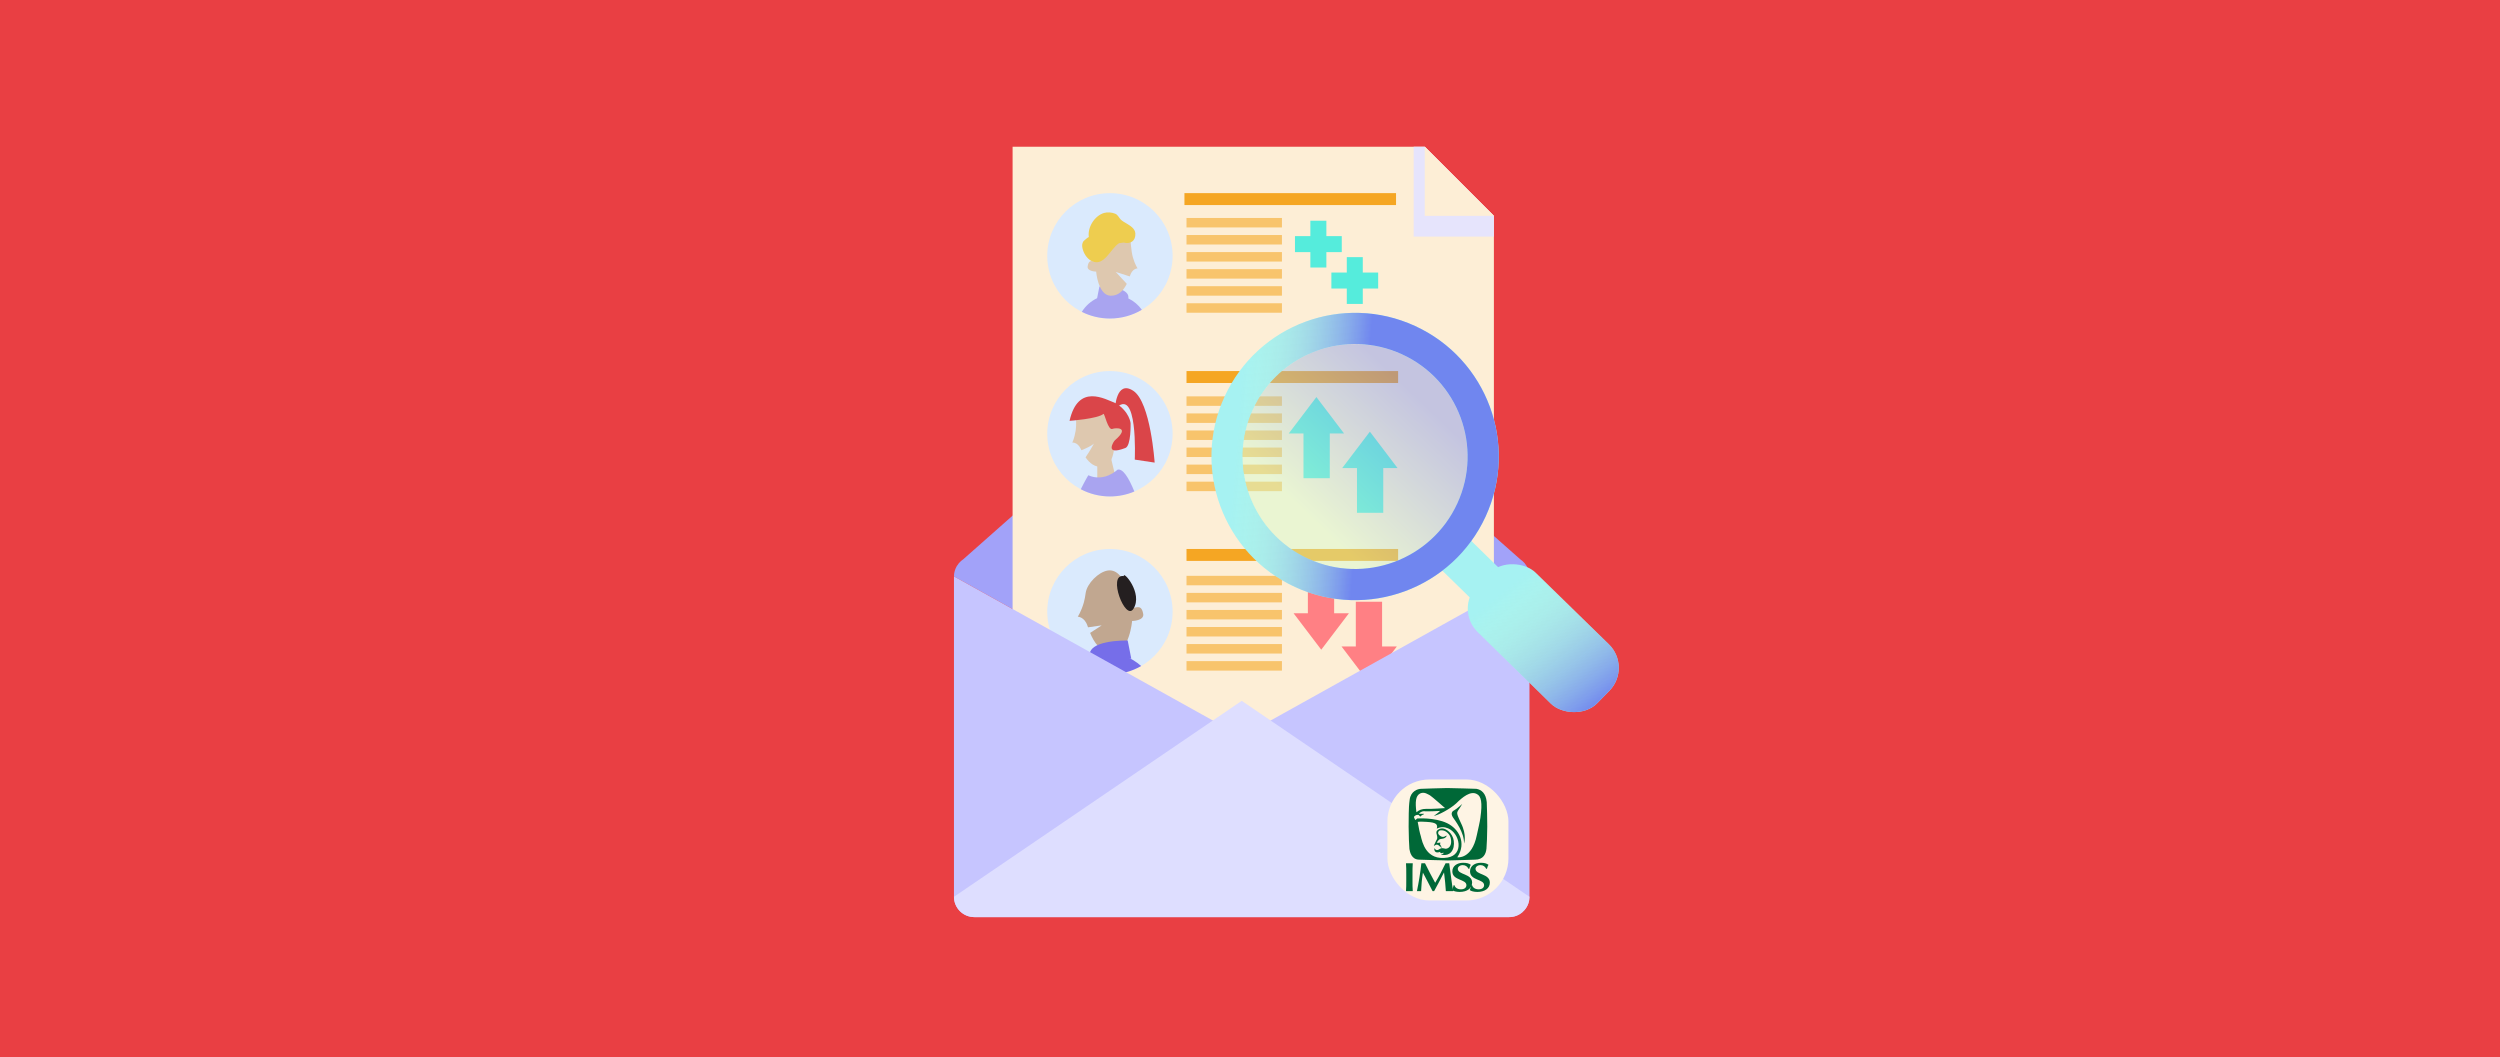 <?xml version="1.0" encoding="UTF-8"?>
<svg id="Capa_1" data-name="Capa 1" xmlns="http://www.w3.org/2000/svg" xmlns:xlink="http://www.w3.org/1999/xlink" viewBox="0 0 1112.36 470.31">
  <defs>
    <style>
      .cls-1 {
        fill: url(#Degradado_sin_nombre_14);
      }

      .cls-1, .cls-2, .cls-3, .cls-4, .cls-5, .cls-6, .cls-7, .cls-8, .cls-9, .cls-10, .cls-11, .cls-12, .cls-13, .cls-14, .cls-15, .cls-16, .cls-17, .cls-18, .cls-19, .cls-20, .cls-21, .cls-22, .cls-23, .cls-24 {
        stroke-width: 0px;
      }

      .cls-2 {
        fill: url(#Degradado_sin_nombre_11);
      }

      .cls-3 {
        fill: url(#Degradado_sin_nombre_11-2);
      }

      .cls-25 {
        opacity: .41;
      }

      .cls-4 {
        fill: #006837;
        fill-rule: evenodd;
      }

      .cls-5 {
        fill: #f8c46c;
      }

      .cls-6 {
        fill: #766ee9;
      }

      .cls-7 {
        fill: #a2a2f9;
      }

      .cls-8 {
        fill: #55ecdc;
      }

      .cls-9 {
        fill: #a6f2f2;
      }

      .cls-10 {
        fill: #241f20;
      }

      .cls-11 {
        fill: #dec8af;
      }

      .cls-12 {
        fill: #dedeff;
      }

      .cls-13 {
        fill: #da4549;
      }

      .cls-14 {
        fill: #c6c5ff;
      }

      .cls-15 {
        fill: #daeafd;
      }

      .cls-16 {
        fill: #c1a790;
      }

      .cls-17 {
        fill: #a9a4f0;
      }

      .cls-18 {
        fill: #ff8084;
      }

      .cls-19 {
        fill: #fdeed6;
      }

      .cls-20 {
        fill: #fef4e4;
      }

      .cls-21 {
        fill: #f5a623;
      }

      .cls-22 {
        fill: #e93f43;
      }

      .cls-23 {
        fill: #e6e4fc;
      }

      .cls-24 {
        fill: #eecd4f;
      }
    </style>
    <linearGradient id="Degradado_sin_nombre_14" data-name="Degradado sin nombre 14" x1="580.06" y1="227.14" x2="629.9" y2="174.83" gradientTransform="translate(.65 -1.93) rotate(.18)" gradientUnits="userSpaceOnUse">
      <stop offset="0" stop-color="#cdffcc"/>
      <stop offset="1" stop-color="#7086ef"/>
    </linearGradient>
    <linearGradient id="Degradado_sin_nombre_11" data-name="Degradado sin nombre 11" x1="549.8" y1="199.03" x2="605.8" y2="203.34" gradientUnits="userSpaceOnUse">
      <stop offset="0" stop-color="#cdffcc" stop-opacity="0"/>
      <stop offset="1" stop-color="#7086ef"/>
    </linearGradient>
    <linearGradient id="Degradado_sin_nombre_11-2" data-name="Degradado sin nombre 11" x1="669.55" y1="262.56" x2="711.34" y2="314.8" gradientTransform="translate(409.58 -405.51) rotate(45.64)" xlink:href="#Degradado_sin_nombre_11"/>
  </defs>
  <rect class="cls-22" width="1112.36" height="470.31"/>
  <g>
    <path class="cls-7" d="m680.53,256.46l-128.03,71.28-128.03-71.28c0-.14,0-.28,0-.42,0-.09,0-.18.02-.27.01-.2.03-.4.07-.59.01-.1.03-.2.05-.3,0-.03,0-.07.02-.1.01-.09.03-.18.06-.27,0-.05.02-.1.03-.15.02-.09.05-.19.07-.28,0-.03.02-.07.03-.1.03-.11.06-.22.1-.32.06-.18.12-.36.2-.54.02-.07.05-.14.08-.21.1-.24.22-.48.34-.71.06-.12.13-.23.19-.34.27-.45.57-.87.91-1.27h0l.02-.03c.27-.31.56-.6.87-.88.16-.14.32-.27.48-.4.16-.12.33-.24.5-.36h0s123.99-109.66,123.99-109.66l123.98,109.65h.01c.68.47,1.29,1.02,1.83,1.63l.03.03c.34.4.64.82.91,1.27.07.11.13.23.19.34.12.23.24.47.34.71.05.12.1.24.15.37.14.37.26.75.35,1.15.03.12.06.24.08.37,0,.03,0,.06.01.08.02.1.03.2.05.3.03.19.05.39.07.59,0,.09.01.18.02.27,0,.14,0,.28,0,.42Z"/>
    <polygon class="cls-19" points="664.7 96.05 664.7 352.67 450.55 352.67 450.55 65.29 633.93 65.29 664.7 96.05"/>
    <g>
      <circle class="cls-15" cx="493.86" cy="113.83" r="27.89"/>
      <path class="cls-17" d="m502.03,132.75c.19-.76.73-5.2-12.85-5.28l-1.03,5.21c-2.81,1.33-5.17,3.45-6.8,6.08,3.76,1.89,8.01,2.96,12.5,2.96,5.19,0,10.05-1.42,14.21-3.89-1.56-2.16-3.63-3.91-6.04-5.08Z"/>
      <path class="cls-11" d="m504.1,114.63c-.88-3.06-1.13-8.59-1.13-8.59l-11.95-1.91s-2.71,12.09-3.67,12.23c-.96.14-2.85-1.35-3.41,2.07-.39,2.38,3.78,2.42,3.78,2.42,0,0,.85,10.58,6.45,10.73,3.68.09,5.84-2.59,7.18-5.29l-4.9-5.29,6.24,2c.07-.19.13-.38.19-.56,1.04-3.01,3.28-3.04,3.28-3.04,0,0-1.17-1.71-2.05-4.77Z"/>
      <path class="cls-24" d="m505.17,103.85c-.14-2.19-2.32-3.43-3.98-4.45-.86-.53-1.82-1-2.53-1.73-.89-.9-1.21-2.07-2.48-2.59-1.48-.61-3.45-.78-5-.31-4.22,1.29-7.36,6.43-6.71,10.72-.03-.19-2.2,1.55-2.37,1.81-.67,1.01-.71,1.94-.47,3.08.48,2.26,1.98,4.75,4.11,5.78,5.6,2.71,8.4-5.64,12.18-7.95l2.03-.29c2.9.8,5.43-.63,5.22-4.06Z"/>
    </g>
    <g>
      <circle class="cls-15" cx="493.86" cy="272.16" r="27.89"/>
      <g>
        <path class="cls-6" d="m493.86,300.05c5.06,0,9.8-1.35,13.89-3.71-4.33-3.85-10.04-6.19-16.29-6.19-5.45,0-9.55,2.14-12.51,5.57,4.31,2.73,9.42,4.32,14.91,4.32Z"/>
        <path class="cls-16" d="m508.65,273.13c-.74-4.48-3.21-2.54-4.47-2.72-.67-.09-1.97-4.55-3.05-8.75-1.06-4.12-4.05-8.48-8.24-7.81h0c-4.17.66-9.24,5.81-9.82,9.99-.21,1.54-.49,3.07-.84,4.3-1.16,4.01-2.68,6.25-2.68,6.25,0,0,2.94.04,4.3,3.99.08.23.16.48.25.74,1.49-.22,3.67-.54,6.1-.87-.14.02-3.06,2.1-5.16,3.36,1.66,4.04,4.57,8.88,10.23,8.74,7.33-.19,8.45-14.05,8.45-14.05,0,0,5.47-.05,4.95-3.17Z"/>
        <path class="cls-6" d="m501.76,284.97l1.6,8.13-18.39-1.07s-2.66-6.94,16.79-7.06Z"/>
        <path class="cls-10" d="m500.02,256.33c-7.43-1.13.69,20.36,4.3,14.55,4.36-7.01-4.71-17.15-4.3-14.55"/>
      </g>
    </g>
    <g>
      <circle class="cls-15" cx="493.86" cy="192.99" r="27.89"/>
      <polygon class="cls-11" points="494.13 202.97 496.01 210.85 488.23 213.32 488.23 204.81 494.13 202.97"/>
      <path class="cls-11" d="m478.57,191.87c.49-3.2.14-7.06.14-7.06l11.96-2.8s3.74,6.76,4.72,6.77,3.04-.87,4.05,2.5c.7,2.34-3.57,4.73-3.57,4.73,0,0,.51,10.77-5.11,11.63-3.58.55-6.06-1.7-7.76-4.16,1.57-2.16,3.82-6.16,3.72-6.16-.81,1.01-3.76,2.29-5.54,3-.13-.27-.26-.52-.38-.76-1.43-2.9-3.69-2.64-3.69-2.64,0,0,.95-1.87,1.45-5.07Z"/>
      <path class="cls-13" d="m475.89,187.25s12.58-.89,15.1-3.1c.51-.21,2.03,7.57,4.01,6.68,1-.45,8.36-1.1.88,5.22,0,0-4.99,7.04,4.86,3.28,2.6-.99,2.31-11.07,2.31-11.07,0,0-.46-5-6.43-8.76-5.09-1.99-16.88-9.08-20.73,7.75Z"/>
      <path class="cls-13" d="m496.08,182.09s.44-13.28,8.17-8.2c7.73,5.08,9.5,31.94,9.5,31.94l-8.84-1.33s1.55-33.65-8.83-22.41Z"/>
      <path class="cls-17" d="m493.86,220.89c3.86,0,7.53-.78,10.87-2.2-2.57-6.29-5.15-10.28-7.45-9.73,0,0-5.98,5.73-13.04,2.5,0,0-1.58,2.63-3.35,6.22,3.88,2.04,8.29,3.21,12.98,3.21Z"/>
    </g>
    <polygon class="cls-23" points="664.7 96.05 664.7 105.28 629.01 105.28 629.01 65.29 633.93 65.29 664.7 96.05"/>
    <polygon class="cls-19" points="633.93 96.05 633.93 65.29 664.7 96.05 633.93 96.05"/>
    <rect class="cls-21" x="527.01" y="85.93" width="94.15" height="5.31"/>
    <rect class="cls-21" x="527.93" y="165.1" width="94.15" height="5.31"/>
    <rect class="cls-21" x="527.93" y="244.26" width="94.15" height="5.31"/>
    <g>
      <rect class="cls-5" x="527.93" y="96.98" width="42.46" height="4.22"/>
      <rect class="cls-5" x="527.93" y="104.57" width="42.46" height="4.22"/>
      <rect class="cls-5" x="527.93" y="112.16" width="42.46" height="4.22"/>
      <rect class="cls-5" x="527.93" y="119.75" width="42.46" height="4.22"/>
      <rect class="cls-5" x="527.93" y="127.34" width="42.46" height="4.22"/>
      <rect class="cls-5" x="527.93" y="134.93" width="42.46" height="4.22"/>
    </g>
    <g>
      <rect class="cls-5" x="527.93" y="176.36" width="42.46" height="4.22"/>
      <rect class="cls-5" x="527.93" y="183.95" width="42.46" height="4.22"/>
      <rect class="cls-5" x="527.93" y="191.54" width="42.46" height="4.22"/>
      <rect class="cls-5" x="527.93" y="199.13" width="42.46" height="4.22"/>
      <rect class="cls-5" x="527.93" y="206.72" width="42.46" height="4.22"/>
      <rect class="cls-5" x="527.93" y="214.31" width="42.46" height="4.22"/>
    </g>
    <g>
      <rect class="cls-5" x="527.93" y="256.21" width="42.46" height="4.22"/>
      <rect class="cls-5" x="527.93" y="263.8" width="42.46" height="4.22"/>
      <rect class="cls-5" x="527.93" y="271.39" width="42.46" height="4.22"/>
      <rect class="cls-5" x="527.93" y="278.98" width="42.46" height="4.22"/>
      <rect class="cls-5" x="527.93" y="286.57" width="42.46" height="4.22"/>
      <rect class="cls-5" x="527.93" y="294.16" width="42.46" height="4.22"/>
    </g>
    <polygon class="cls-8" points="597.01 105.06 590.16 105.06 590.16 98.21 583.04 98.21 583.04 105.06 576.19 105.06 576.19 112.18 583.04 112.18 583.04 119.03 590.16 119.03 590.16 112.18 597.01 112.18 597.01 105.06"/>
    <polygon class="cls-8" points="613.21 121.27 606.36 121.27 606.36 114.41 599.25 114.41 599.25 121.27 592.39 121.27 592.39 128.38 599.25 128.38 599.25 135.23 606.36 135.23 606.36 128.38 613.21 128.38 613.21 121.27"/>
    <polygon class="cls-8" points="598.03 192.88 585.73 176.67 573.42 192.88 579.98 192.88 579.98 212.77 591.68 212.77 591.68 192.88 598.03 192.88"/>
    <polygon class="cls-8" points="621.83 208.26 609.52 192.06 597.21 208.26 603.78 208.26 603.78 228.16 615.47 228.16 615.47 208.26 621.83 208.26"/>
    <polygon class="cls-18" points="596.9 287.64 609.21 303.85 621.52 287.64 614.95 287.64 614.95 267.75 603.26 267.75 603.26 287.64 596.9 287.64"/>
    <polygon class="cls-18" points="575.57 272.87 587.88 289.08 600.19 272.87 593.62 272.87 593.62 252.98 581.93 252.98 581.93 272.87 575.57 272.87"/>
    <path class="cls-14" d="m680.53,256.46v142.56c0,.5-.04.98-.12,1.46-.7,4.3-4.43,7.58-8.92,7.58h-237.99c-4.99,0-9.04-4.05-9.04-9.04v-142.56l128.03,71.28,128.03-71.28Z"/>
    <path class="cls-12" d="m680.53,399.02l-.12,1.46c-.7,4.3-4.43,7.58-8.92,7.58h-237.99c-4.99,0-9.04-4.05-9.04-9.04l128.03-87.19,128.03,87.19Z"/>
    <g>
      <rect class="cls-20" x="617.32" y="346.82" width="53.85" height="53.85" rx="18.74" ry="18.74"/>
      <g>
        <path class="cls-4" d="m650.61,357.7s-2.55,2.32-3.48,2.78c-.81.35-1.85,1.27-.7,3.13,1.27,1.85,5.1,6.83,4.98,11.7,0,0,1.39-3.59-1.39-9.15-2.66-5.79-1.85-3.94.58-8.46h0Z"/>
        <path class="cls-4" d="m643.31,369.05c-2.2-1.16-3.71.35-3.71.35,0,0-.81.46-.35,1.85.58,1.97,0,2.32-.23,2.78-.12.46-1.04,2.09-1.04,2.2.12.23.23,0,.93-.35.58-.23,1.16.23,1.39.35.12.23.23.35.35.35.23,0,.35.12.46.46,0,.35.23.23.23.23.12-.35-.12-.81-.35-1.16-.23-.23-.35-.7-.35-.7.23,0,.35-.35.23-.46-.23-.12-.35,0-.35,0-.23.12-1.27,0-1.27,0,.81-1.27,1.27-1.62,1.74-1.62.46-.12,1.16-.12,1.85-.46.81-.46,1.16-1.39.46-.93-.7.46-1.74.81-2.9-.35-1.04-.93-.23-1.97.23-2.09.23,0,1.74-.35,3.13.81.58.46,1.27,1.16,1.62,2.2,1.16,4.05-1.27,5.68-2.9,4.98-1.16-.23-1.27-.12-2.43.58-1.16.58-1.74-.58-1.74-.58v-.12c-.12,0-.12.12-.12.12-.12,2.78,2.66,1.51,2.66,1.51,0,0-.23.35.23.58.35.23,1.27-.46,1.27,0-.12.35-1.27.58-1.27.58,1.51.58,4.75.58,5.68-3.24.81-4.05-1.39-6.83-3.48-7.88h0Z"/>
        <path class="cls-4" d="m661.5,356.77c-.35-3.71-2.32-5.44-4.63-5.79,0,0-10.89-.35-12.97-.35s-11.58.35-11.58.35c-1.51,0-4.63,1.04-5.1,4.87-.58,4.05-.35,8.22-.46,12.05,0,3.82.23,8.34.35,9.85.23,1.39.93,4.75,4.4,4.75,0,0,11,.35,12.74.35,1.85,0,12.05-.35,12.05-.35,3.71,0,4.87-2.55,5.1-4.98.12-1.27.35-6.26.35-9.73s-.12-8.69-.23-11.01h0Zm-29.66-3.71c1.97-.93,3.59.46,4.4.81.81.46,6.72,5.68,6.72,5.68,0,0-5.91.46-8.34.35-1.97,0-3.13.46-4.4,1.51-.58-4.63-.35-7.3,1.62-8.34h0Zm12.28,28.5c-9.73,1.62-11.35-7.18-11.93-9.5-.46-1.39-.93-3.71-1.39-6.37,1.51-.23,2.55,0,3.94,0,2.32.12,3.59.46,4.17.93.93.81.35,2.09.35,2.09,1.85-.93,3.48-.81,5.1-.12,5.21,2.2,7.18,11.7-.23,12.97h0Zm14.6-17.84c-.35,2.43-.93,4.63-1.62,7.88-2.2,10.89-8.69,9.85-8.69,9.85,4.29-6.49.58-12.74-4.52-15.18-5.56-2.66-13.32-2.09-13.32-2.09l-.81.7s-.46-.7-.58-1.16c-.23-.35.46-.81.7-.93.35-.23,1.04-.23,1.27-.23.12,0,.81.81.81.81.23-.35,1.04-.93,1.39-.93.23-.23.23-.35.23-.35h-2.2c.12-.35,1.16-1.16,2.2-1.16,1.04.23,7.18-.12,7.18-.12-.7.81-2.78,2.2-2.78,2.2,1.85-.23,7.18-3.01,9.96-5.56,2.78-2.78,6.37-5.68,9.15-4.17,1.97.93,2.55,3.82,1.62,10.43h0Z"/>
        <path class="cls-4" d="m625.71,389.09c0-2.09,0-3.36-.12-4.98h3.01c-.12,1.62-.12,2.9-.12,4.98v2.43c0,2.09,0,3.59.12,4.98h-3.01c.12-1.39.12-2.9.12-4.98v-2.43h0Z"/>
        <path class="cls-4" d="m633.12,388.28c-.46,2.78-.7,5.56-.81,8.22h-1.85c.81-3.94,1.51-8.22,1.97-12.4h1.62c1.39,2.9,3.13,6.14,4.52,8.69,1.62-2.66,3.24-5.79,4.63-8.69h1.62c.58,4.17,1.27,9.96,1.74,12.4h-3.24c-.12-2.43-.46-5.44-.81-8.34h0c-1.51,2.9-2.9,5.68-4.4,8.34h-.7c-1.39-2.66-2.78-5.44-4.29-8.22h0Z"/>
        <path class="cls-4" d="m653.39,386.55c-.46-.93-1.27-1.62-2.55-1.62s-2.2.81-2.2,1.62c0,2.78,6.37,2.09,6.37,6.14,0,2.55-2.2,4.17-5.56,4.17-1.51,0-2.66-.35-3.36-.81.35-.81.46-1.39.7-2.2h.35c.23.93,1.16,1.85,2.9,1.85,1.62,0,2.43-.81,2.43-1.85,0-2.78-6.26-1.97-6.26-6.14,0-2.43,2.2-3.82,4.75-3.82,1.51,0,2.66.23,3.48.93-.35.46-.46.93-.7,1.74h-.35Z"/>
        <path class="cls-4" d="m661.27,386.55c-.46-.93-1.27-1.62-2.55-1.62s-2.2.81-2.2,1.62c0,2.78,6.37,2.09,6.37,6.14,0,2.55-2.2,4.17-5.56,4.17-1.51,0-2.78-.35-3.36-.81.35-.81.46-1.39.58-2.2h.46c.23.93,1.16,1.85,2.9,1.85,1.62,0,2.43-.81,2.43-1.85,0-2.78-6.26-1.97-6.26-6.14,0-2.43,2.2-3.82,4.75-3.82,1.51,0,2.66.23,3.48.93-.35.46-.46.93-.7,1.74h-.35Z"/>
      </g>
    </g>
    <g>
      <rect class="cls-9" x="651.18" y="240.9" width="18.46" height="36.67" transform="translate(13.32 550.14) rotate(-45.64)"/>
      <path class="cls-9" d="m629.64,145.05c-32.07-14.74-70.02-.69-84.76,31.38-14.74,32.07-.69,70.02,31.38,84.76,32.07,14.74,70.02.69,84.76-31.38,14.74-32.07.69-70.02-31.38-84.76Zm18.78,78.97c-11.54,25.11-41.26,36.12-66.37,24.57-25.11-11.54-36.12-41.26-24.57-66.37,11.54-25.11,41.26-36.12,66.37-24.57,25.11,11.54,36.12,41.26,24.57,66.37Z"/>
      <g class="cls-25">
        <circle class="cls-1" cx="602.95" cy="203.12" r="50.05" transform="translate(-.65 1.93) rotate(-.18)"/>
      </g>
      <rect class="cls-9" x="668.21" y="246.57" width="36.93" height="74.8" rx="14.62" ry="14.62" transform="translate(3.54 576.35) rotate(-45.64)"/>
      <path class="cls-2" d="m629.64,145.05c-32.07-14.74-70.02-.69-84.76,31.38-14.74,32.07-.69,70.02,31.38,84.76,32.07,14.74,70.02.69,84.76-31.38,14.74-32.07.69-70.02-31.38-84.76Zm18.78,78.97c-11.54,25.11-41.26,36.12-66.37,24.57-25.11-11.54-36.12-41.26-24.57-66.37,11.54-25.11,41.26-36.12,66.37-24.57,25.11,11.54,36.12,41.26,24.57,66.37Z"/>
      <rect class="cls-3" x="668.21" y="246.57" width="36.93" height="74.8" rx="14.62" ry="14.62" transform="translate(3.54 576.35) rotate(-45.64)"/>
    </g>
  </g>
</svg>